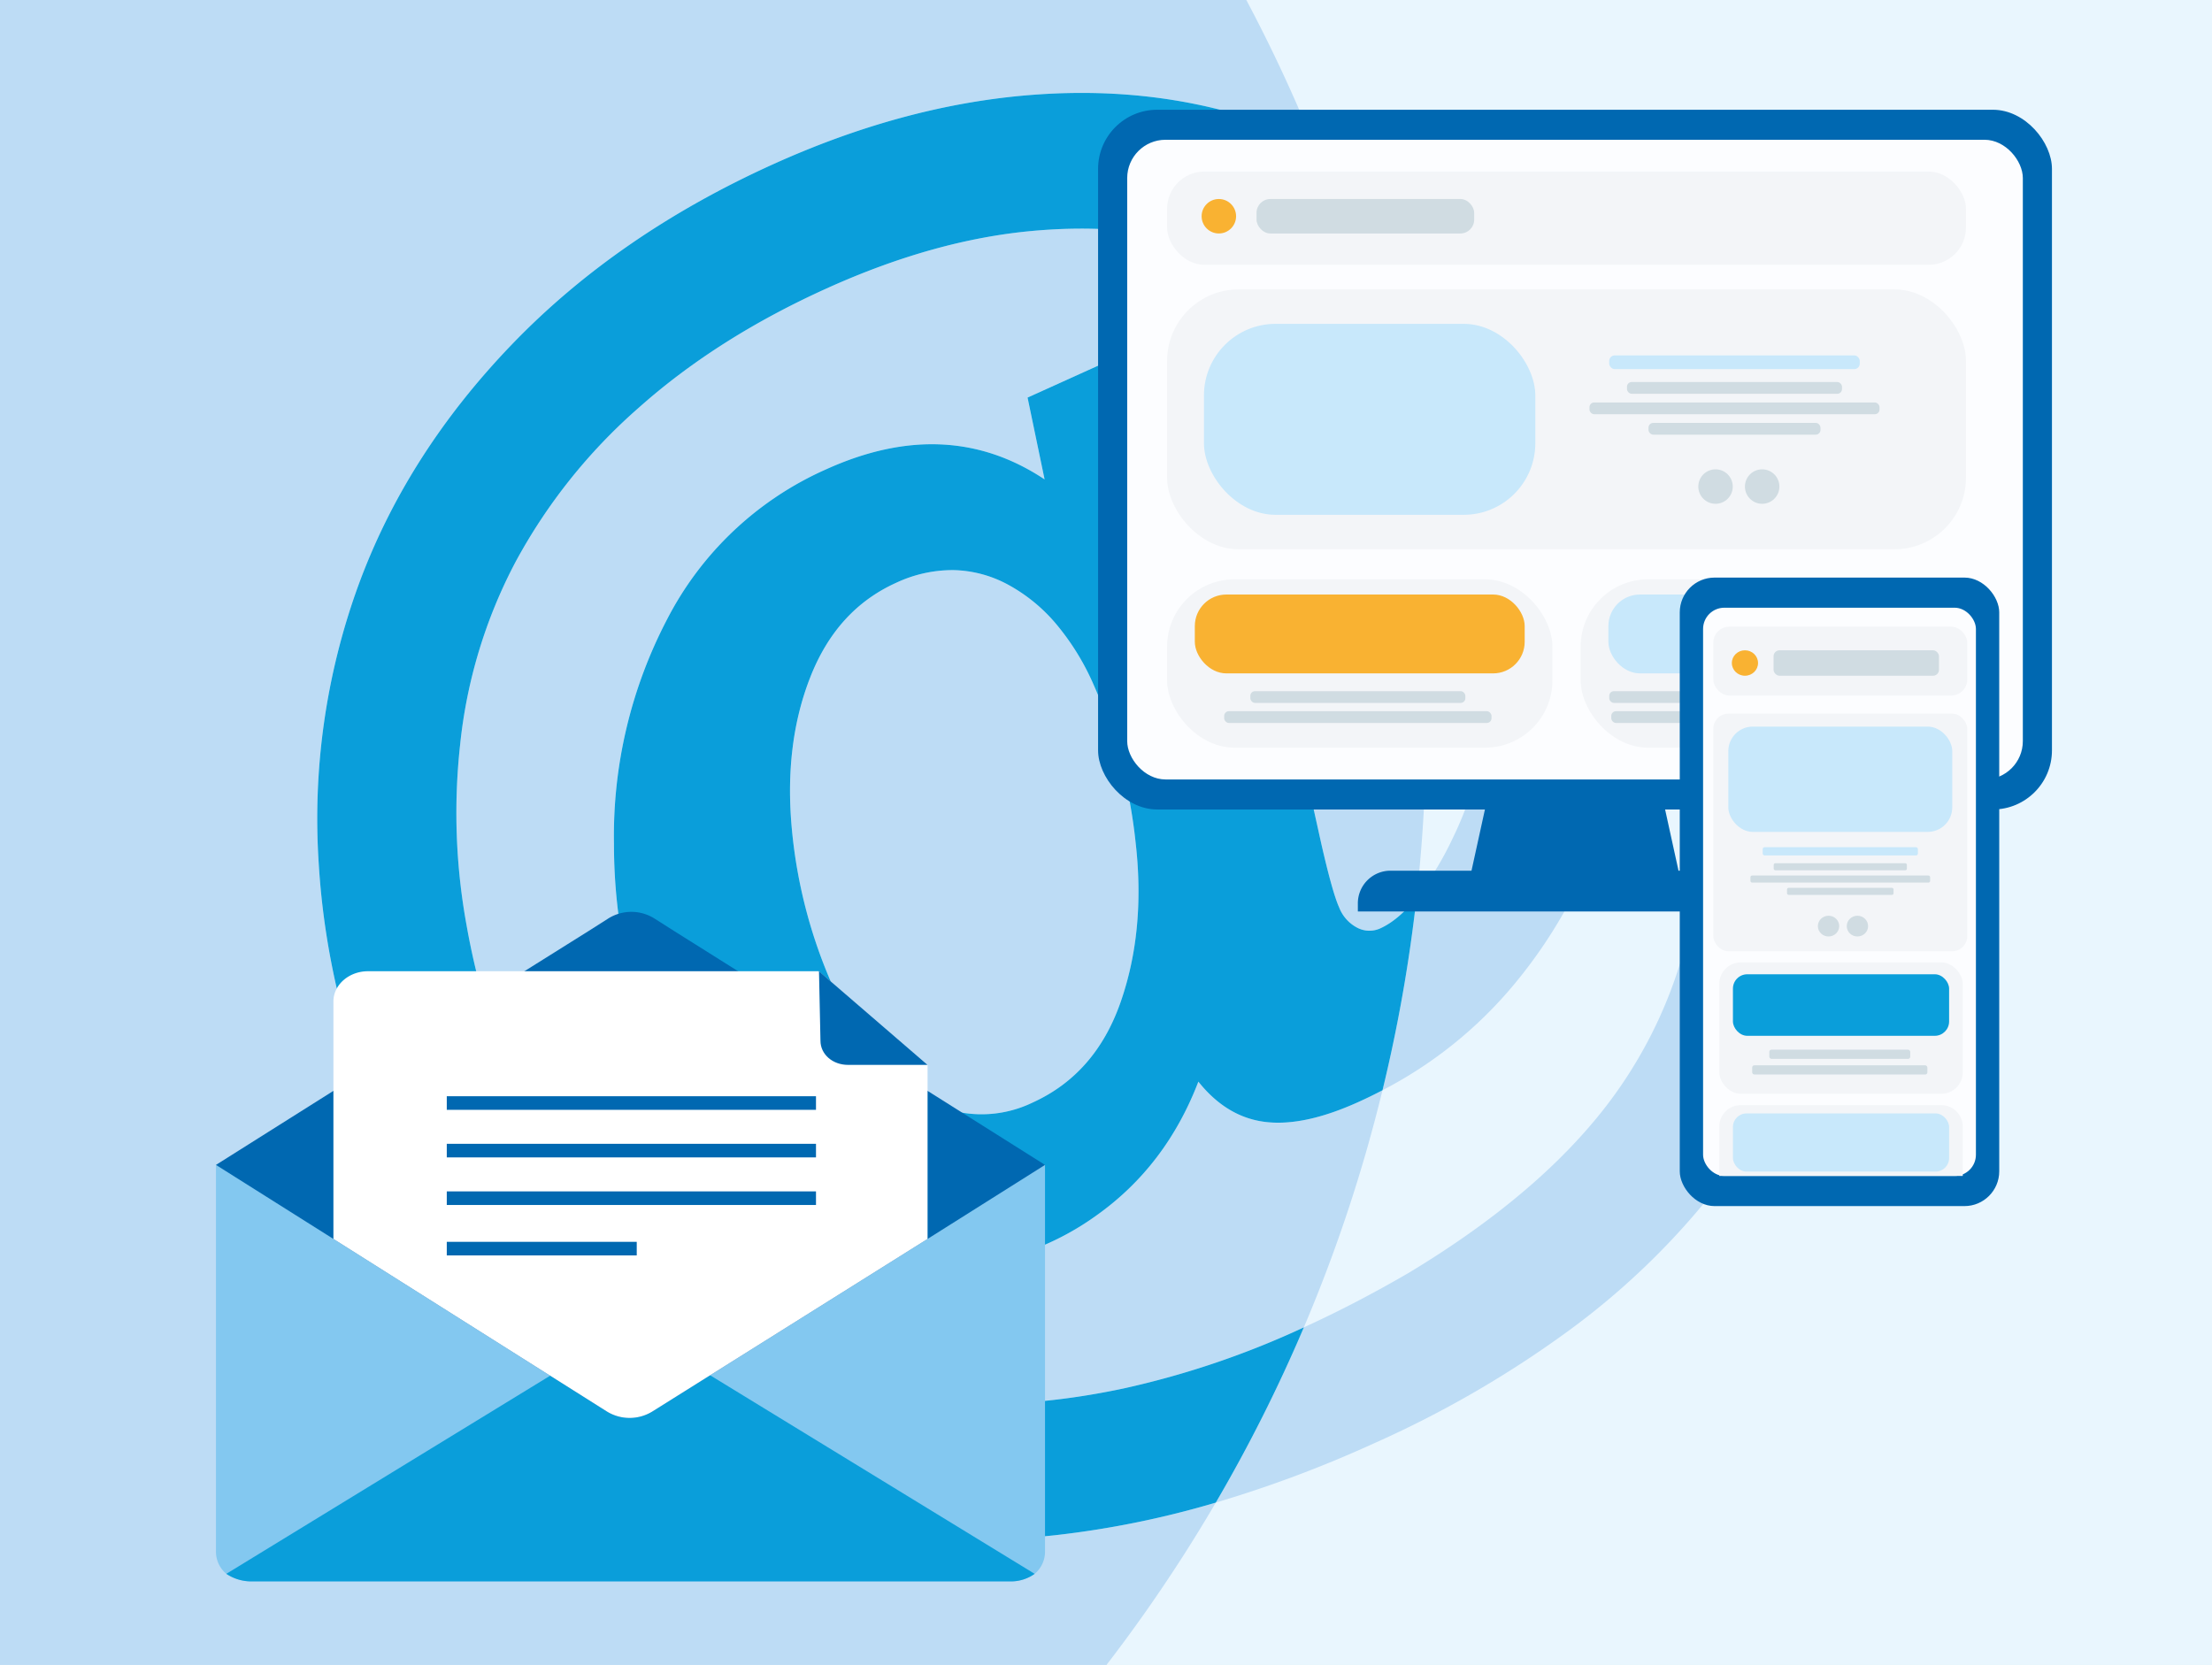 <svg xmlns="http://www.w3.org/2000/svg" xmlns:xlink="http://www.w3.org/1999/xlink" width="542" height="408" viewBox="0 0 542 408">
  <rect x="0" y="0" width="542" height="408" fill="#333333" stroke="none"/>
  <defs>
    <clipPath id="clip-Media_Bild_Patientenservice-Ratenzahlung">
      <rect width="542" height="408"/>
    </clipPath>
  </defs>
  <g id="Media_Bild_Patientenservice-Ratenzahlung" clip-path="url(#clip-Media_Bild_Patientenservice-Ratenzahlung)">
    <rect width="542" height="408" fill="#e9f6fe"/>
    <g id="Gruppe_14620" data-name="Gruppe 14620" transform="translate(-2496.363 -2.813)">
      <g id="Gruppe_14620-2" data-name="Gruppe 14620">
        <path id="Pfad_17904" data-name="Pfad 17904" d="M2843.448,222.793a77.931,77.931,0,0,0,8.788-14.406q8.8-17.913,10.172-42.547a101.283,101.283,0,0,0-9.379-48.232A103.2,103.2,0,0,0,2835.09,90.37a382.014,382.014,0,0,1,8.358,132.423Z" fill="#e9f6fe"/>
        <path id="Pfad_17905" data-name="Pfad 17905" d="M3072.131-21.187h-284.3a377.138,377.138,0,0,1,30.289,59.029,125.792,125.792,0,0,1,32.44,21.889q20.417,18.921,33.26,47.111a135.684,135.684,0,0,1,6.331,94.667,120.134,120.134,0,0,1-22.521,42.205,104.188,104.188,0,0,1-32.522,26.264,375.541,375.541,0,0,1-19.27,58.115q12.708-5.809,25.81-13.428,28.774-17.37,45.277-37.087a110.926,110.926,0,0,0,22.774-44.691l35.021-15.845a126.952,126.952,0,0,1-8.022,41.376,138.125,138.125,0,0,1-21.581,37.731,183.466,183.466,0,0,1-34.742,33.011,259.7,259.7,0,0,1-47.584,27.457,294.761,294.761,0,0,1-38.527,14.414,379.761,379.761,0,0,1-47.476,64.443h325.339Z" fill="#e9f6fe"/>
        <path id="Pfad_17906" data-name="Pfad 17906" d="M2853.029,117.608a101.283,101.283,0,0,1,9.379,48.232q-1.374,24.635-10.172,42.547a77.931,77.931,0,0,1-8.788,14.406,377.162,377.162,0,0,1-8.336,47.185,104.188,104.188,0,0,0,32.522-26.264,120.134,120.134,0,0,0,22.521-42.205,135.684,135.684,0,0,0-6.331-94.667q-12.839-28.187-33.26-47.111a125.792,125.792,0,0,0-32.44-21.889A375.411,375.411,0,0,1,2835.09,90.37,103.2,103.2,0,0,1,2853.029,117.608Z" fill="#bddcf5"/>
        <path id="Pfad_17907" data-name="Pfad 17907" d="M2832.795,356.617a259.7,259.7,0,0,0,47.584-27.457,183.466,183.466,0,0,0,34.742-33.011,138.125,138.125,0,0,0,21.581-37.731,126.952,126.952,0,0,0,8.022-41.376L2909.7,232.887a110.926,110.926,0,0,1-22.774,44.691q-16.5,19.721-45.277,37.087-13.1,7.629-25.81,13.428a377.4,377.4,0,0,1-21.574,42.938A294.761,294.761,0,0,0,2832.795,356.617Z" fill="#bddcf5"/>
        <path id="Pfad_17908" data-name="Pfad 17908" d="M2764.171,170.261a60.882,60.882,0,0,0-9.181-14.719,40.912,40.912,0,0,0-11.645-9.461,29.326,29.326,0,0,0-13.318-3.555,32.549,32.549,0,0,0-14.14,3.135q-14.475,6.549-20.948,23.017t-4.555,37.236a123.061,123.061,0,0,0,10.655,39.947q8.956,19.664,21.955,26.433a28.686,28.686,0,0,0,26.321.742q15.449-6.99,21.612-24.6t3.7-39.124A129.1,129.1,0,0,0,2764.171,170.261Z" fill="#bddcf5"/>
        <path id="Pfad_17909" data-name="Pfad 17909" d="M2806.392,277.745q-9.45-1.156-16.4-9.875-7.889,20.571-24.789,32.659a67.483,67.483,0,0,1-37.578,12.85q-20.674.759-39.13-11.249t-29.733-36.747a135.479,135.479,0,0,1-11.965-55.658,114.484,114.484,0,0,1,12.987-55.088,80.464,80.464,0,0,1,39.044-36.838q29.595-13.389,53.484,2.485l-4.172-20.049L2791.551,80.6l28.526,128.8q2.769,12.192,4.416,15.795a9.433,9.433,0,0,0,4.58,5.04,6.415,6.415,0,0,0,5.488.087q4.455-2.014,8.887-7.525A382.014,382.014,0,0,0,2835.09,90.37c-2.04-2.223-4.165-4.371-6.411-6.411a94.959,94.959,0,0,0-35.358-20.369q-19.959-6.387-44.042-4.186t-50.4,14.1q-26.805,12.128-45.992,29.205a136.243,136.243,0,0,0-30.191,37.776,122.788,122.788,0,0,0-13.614,44.992,152.937,152.937,0,0,0,1.577,43.953,181.035,181.035,0,0,0,13.621,43.838q12.84,28.187,34.739,46.441a115.158,115.158,0,0,0,50.563,24.362q28.657,6.109,62.1-1.016a213.593,213.593,0,0,0,44.156-14.964,375.541,375.541,0,0,0,19.27-58.115q-2.908,1.523-5.948,2.9Q2815.844,278.906,2806.392,277.745Z" fill="#bddcf5"/>
        <path id="Pfad_17910" data-name="Pfad 17910" d="M2755.144,379q-37.212,4.086-68.4-5.818a142.481,142.481,0,0,1-55.1-32.387q-23.925-22.476-39.152-55.9-15.9-34.9-18.035-70.505a167.208,167.208,0,0,1,9.63-67.9q11.76-32.3,37.665-59.238T2685.8,43.058q31.244-14.135,61.447-16.831t56.547,5.941a128.4,128.4,0,0,1,14.325,5.674,377.138,377.138,0,0,0-30.289-59.029H2463.363V435.474h283.429a379.761,379.761,0,0,0,47.476-64.443A227.29,227.29,0,0,1,2755.144,379Z" fill="#bddcf5"/>
        <path id="Pfad_17911" data-name="Pfad 17911" d="M2747.252,26.227q-30.205,2.7-61.447,16.831-38.148,17.259-64.052,44.193t-37.665,59.238a167.208,167.208,0,0,0-9.63,67.9q2.141,35.6,18.035,70.505,15.228,33.43,39.152,55.9a142.481,142.481,0,0,0,55.1,32.387q31.182,9.9,68.4,5.818a227.29,227.29,0,0,0,39.124-7.969,377.4,377.4,0,0,0,21.574-42.938,213.593,213.593,0,0,1-44.156,14.964q-33.444,7.12-62.1,1.016a115.158,115.158,0,0,1-50.563-24.362q-21.9-18.249-34.739-46.441a181.035,181.035,0,0,1-13.621-43.838,152.937,152.937,0,0,1-1.577-43.953,122.788,122.788,0,0,1,13.614-44.992,136.243,136.243,0,0,1,30.191-37.776q19.188-17.079,45.992-29.205,26.3-11.9,50.4-14.1t44.042,4.186a94.959,94.959,0,0,1,35.358,20.369c2.246,2.04,4.371,4.188,6.411,6.411a375.411,375.411,0,0,0-16.966-52.528,128.4,128.4,0,0,0-14.325-5.674Q2777.455,23.534,2747.252,26.227Z" fill="#0a9eda"/>
        <path id="Pfad_17912" data-name="Pfad 17912" d="M2834.561,230.318a6.415,6.415,0,0,1-5.488-.087,9.433,9.433,0,0,1-4.58-5.04q-1.644-3.609-4.416-15.795L2791.551,80.6l-43.407,19.638,4.172,20.049q-23.883-15.873-53.484-2.485a80.464,80.464,0,0,0-39.044,36.838,114.484,114.484,0,0,0-12.987,55.088,135.479,135.479,0,0,0,11.965,55.658q11.271,24.742,29.733,36.747t39.13,11.249a67.483,67.483,0,0,0,37.578-12.85q16.905-12.09,24.789-32.659,6.945,8.717,16.4,9.875t22.772-4.866q3.042-1.375,5.948-2.9a377.162,377.162,0,0,0,8.336-47.185Q2839.017,228.3,2834.561,230.318Zm-63.634,18.115q-6.156,17.608-21.612,24.6a28.686,28.686,0,0,1-26.321-.742q-13-6.77-21.955-26.433a123.061,123.061,0,0,1-10.655-39.947q-1.931-20.769,4.555-37.236t20.948-23.017a32.549,32.549,0,0,1,14.14-3.135,29.326,29.326,0,0,1,13.318,3.555,40.912,40.912,0,0,1,11.645,9.461,60.882,60.882,0,0,1,9.181,14.719,129.1,129.1,0,0,1,10.452,39.048Q2777.084,230.83,2770.927,248.433Z" fill="#0a9eda"/>
      </g>
      <g id="Gruppe_14622" data-name="Gruppe 14622">
        <path id="Pfad_17913" data-name="Pfad 17913" d="M2908.8,221.448h-53.032l10.872-49.592h31.289Z" fill="#0068b1"/>
        <path id="Rechteck_8156" data-name="Rechteck 8156" d="M8,0H98.428a8,8,0,0,1,8,8v2a0,0,0,0,1,0,0H0a0,0,0,0,1,0,0V8A8,8,0,0,1,8,0Z" transform="translate(2829.073 216.181)" fill="#0068b1"/>
        <rect id="Rechteck_8157" data-name="Rechteck 8157" width="233.722" height="171.471" rx="14.482" transform="translate(2765.424 29.707)" fill="#0068b1"/>
        <rect id="Rechteck_8158" data-name="Rechteck 8158" width="219.454" height="156.758" rx="9.385" transform="translate(2772.558 37.064)" fill="#fcfdff"/>
        <g id="Gruppe_14621" data-name="Gruppe 14621">
          <rect id="Rechteck_8159" data-name="Rechteck 8159" width="195.751" height="22.855" rx="9.142" transform="translate(2782.332 44.853)" fill="#f3f5f8"/>
          <rect id="Rechteck_8160" data-name="Rechteck 8160" width="195.751" height="63.691" rx="17.547" transform="translate(2782.332 73.727)" fill="#f3f5f8"/>
          <rect id="Rechteck_8161" data-name="Rechteck 8161" width="81.194" height="46.797" rx="17.547" transform="translate(2791.364 82.174)" fill="#c8e8fb"/>
          <rect id="Rechteck_8162" data-name="Rechteck 8162" width="94.417" height="41.249" rx="16.5" transform="translate(2782.332 144.784)" fill="#f3f5f8"/>
          <rect id="Rechteck_8163" data-name="Rechteck 8163" width="80.823" height="19.324" rx="7.73" transform="translate(2789.128 148.505)" fill="#f9b232"/>
          <rect id="Rechteck_8164" data-name="Rechteck 8164" width="94.417" height="41.249" rx="16.5" transform="translate(2883.666 144.784)" fill="#f3f5f8"/>
          <rect id="Rechteck_8165" data-name="Rechteck 8165" width="80.823" height="19.324" rx="7.73" transform="translate(2890.463 148.505)" fill="#c8e8fb"/>
          <circle id="Ellipse_807" data-name="Ellipse 807" cx="4.223" cy="4.223" r="4.223" transform="translate(2790.792 51.581)" fill="#f9b232"/>
          <circle id="Ellipse_808" data-name="Ellipse 808" cx="4.223" cy="4.223" r="4.223" transform="translate(2912.493 117.825)" fill="#d0dce2"/>
          <circle id="Ellipse_809" data-name="Ellipse 809" cx="4.223" cy="4.223" r="4.223" transform="translate(2923.917 117.825)" fill="#d0dce2"/>
          <rect id="Rechteck_8166" data-name="Rechteck 8166" width="53.329" height="8.446" rx="3.379" transform="translate(2804.248 51.581)" fill="#d0dce2"/>
          <rect id="Rechteck_8167" data-name="Rechteck 8167" width="52.687" height="2.883" rx="1.153" transform="translate(2895.018 96.429)" fill="#d0dce2"/>
          <rect id="Rechteck_8168" data-name="Rechteck 8168" width="52.687" height="2.883" rx="1.153" transform="translate(2802.729 172.185)" fill="#d0dce2"/>
          <rect id="Rechteck_8169" data-name="Rechteck 8169" width="65.501" height="2.883" rx="1.153" transform="translate(2796.323 177.096)" fill="#d0dce2"/>
          <rect id="Rechteck_8170" data-name="Rechteck 8170" width="52.687" height="2.883" rx="1.153" transform="translate(2890.666 172.185)" fill="#d0dce2"/>
          <rect id="Rechteck_8171" data-name="Rechteck 8171" width="65.501" height="2.883" rx="1.153" transform="translate(2891.167 177.096)" fill="#d0dce2"/>
          <rect id="Rechteck_8172" data-name="Rechteck 8172" width="61.39" height="3.36" rx="1.344" transform="translate(2890.666 89.905)" fill="#c8e8fb"/>
          <rect id="Rechteck_8173" data-name="Rechteck 8173" width="71.069" height="2.883" rx="1.153" transform="translate(2885.827 101.438)" fill="#d0dce2"/>
          <rect id="Rechteck_8174" data-name="Rechteck 8174" width="42.14" height="2.883" rx="1.153" transform="translate(2900.291 106.446)" fill="#d0dce2"/>
        </g>
      </g>
      <g id="Gruppe_14624" data-name="Gruppe 14624">
        <rect id="Rechteck_8175" data-name="Rechteck 8175" width="78.28" height="154.019" rx="8.525" transform="translate(2907.95 144.354)" fill="#0068b1"/>
        <rect id="Rechteck_8176" data-name="Rechteck 8176" width="66.855" height="139.253" rx="5.207" transform="translate(2913.663 151.737)" fill="#fcfdff"/>
        <g id="Gruppe_14623" data-name="Gruppe 14623">
          <rect id="Rechteck_8177" data-name="Rechteck 8177" width="62.236" height="16.865" rx="3.926" transform="translate(2916.165 156.383)" fill="#f3f5f8"/>
          <rect id="Rechteck_8178" data-name="Rechteck 8178" width="62.236" height="58.236" rx="3.716" transform="translate(2916.165 177.69)" fill="#f3f5f8"/>
          <rect id="Rechteck_8179" data-name="Rechteck 8179" width="54.869" height="25.803" rx="6.007" transform="translate(2919.848 180.871)" fill="#c8e8fb"/>
          <rect id="Rechteck_8180" data-name="Rechteck 8180" width="59.657" height="32.188" rx="5.249" transform="translate(2917.635 238.661)" fill="#f3f5f8"/>
          <rect id="Rechteck_8181" data-name="Rechteck 8181" width="52.967" height="15.079" rx="3.511" transform="translate(2920.98 241.564)" fill="#0a9eda"/>
          <ellipse id="Ellipse_810" data-name="Ellipse 810" cx="3.209" cy="3.116" rx="3.209" ry="3.116" transform="translate(2920.713 162.172)" fill="#f9b232"/>
          <ellipse id="Ellipse_811" data-name="Ellipse 811" cx="2.616" cy="2.54" rx="2.616" ry="2.54" transform="translate(2941.789 227.221)" fill="#d0dce2"/>
          <ellipse id="Ellipse_812" data-name="Ellipse 812" cx="2.616" cy="2.54" rx="2.616" ry="2.54" transform="translate(2948.866 227.221)" fill="#d0dce2"/>
          <rect id="Rechteck_8182" data-name="Rechteck 8182" width="40.527" height="6.232" rx="1.451" transform="translate(2930.938 162.172)" fill="#d0dce2"/>
          <rect id="Rechteck_8183" data-name="Rechteck 8183" width="32.641" height="1.735" rx="0.404" transform="translate(2930.962 214.35)" fill="#d0dce2"/>
          <rect id="Rechteck_8184" data-name="Rechteck 8184" width="34.528" height="2.25" rx="0.524" transform="translate(2929.894 260.043)" fill="#d0dce2"/>
          <rect id="Rechteck_8185" data-name="Rechteck 8185" width="42.925" height="2.25" rx="0.524" transform="translate(2925.695 263.875)" fill="#d0dce2"/>
          <path id="Rechteck_8186" data-name="Rechteck 8186" d="M5.249,0h49.16a5.249,5.249,0,0,1,5.249,5.249v12.1a0,0,0,0,1,0,0H0a0,0,0,0,1,0,0V5.249A5.249,5.249,0,0,1,5.249,0Z" transform="translate(2917.635 273.639)" fill="#f3f5f8"/>
          <rect id="Rechteck_8187" data-name="Rechteck 8187" width="52.967" height="14.259" rx="3.32" transform="translate(2920.98 275.662)" fill="#c8e8fb"/>
          <rect id="Rechteck_8188" data-name="Rechteck 8188" width="38.033" height="2.021" rx="0.471" transform="translate(2928.267 210.425)" fill="#c8e8fb"/>
          <rect id="Rechteck_8189" data-name="Rechteck 8189" width="44.029" height="1.735" rx="0.404" transform="translate(2925.268 217.363)" fill="#d0dce2"/>
          <rect id="Rechteck_8190" data-name="Rechteck 8190" width="26.107" height="1.735" rx="0.404" transform="translate(2934.229 220.376)" fill="#d0dce2"/>
        </g>
      </g>
      <g id="Gruppe_14626" data-name="Gruppe 14626">
        <path id="Pfad_17914" data-name="Pfad 17914" d="M2752.421,382.936a7.077,7.077,0,0,1-2.539,5.553,10,10,0,0,1-5.925,1.851H2557.744a11.045,11.045,0,0,1-5.925-1.851,7.073,7.073,0,0,1-2.539-5.553V288.279h203.141Z" fill="#83c8f0"/>
        <path id="Pfad_17915" data-name="Pfad 17915" d="M2749.882,388.489a10,10,0,0,1-5.925,1.851H2557.744a11.045,11.045,0,0,1-5.925-1.851l99.031-60.6Z" fill="#0a9eda"/>
        <path id="Pfad_17916" data-name="Pfad 17916" d="M2752.421,288.279l-28.778,18.141-67.291,42.2a10.628,10.628,0,0,1-11.427,0l-66.867-42.2-28.778-18.141,28.778-18.141,62.635-39.244,4.656-2.962a10.629,10.629,0,0,1,11.426,0l4.656,2.962,30.048,18.882,14.812,9.255,17.352,11.107Z" fill="#0068b1"/>
        <path id="Pfad_17917" data-name="Pfad 17917" d="M2723.643,263.769V306.42l-67.291,42.2a10.628,10.628,0,0,1-11.427,0l-66.867-42.2v-58.2c0-4.073,3.809-7.4,8.464-7.4H2696.98Z" fill="#fff"/>
        <path id="Pfad_17918" data-name="Pfad 17918" d="M2697.4,257.845c0,3.332,2.963,5.924,6.772,5.924h19.468l-26.6-22.935.36,17.011Z" fill="#0068b1"/>
        <g id="Gruppe_14625" data-name="Gruppe 14625">
          <rect id="Rechteck_8191" data-name="Rechteck 8191" width="46.547" height="3.331" transform="translate(2605.835 307.131)" fill="#0068b1"/>
          <rect id="Rechteck_8192" data-name="Rechteck 8192" width="90.467" height="3.331" transform="translate(2605.835 294.77)" fill="#0068b1"/>
          <rect id="Rechteck_8193" data-name="Rechteck 8193" width="90.467" height="3.331" transform="translate(2605.835 283.11)" fill="#0068b1"/>
          <rect id="Rechteck_8194" data-name="Rechteck 8194" width="90.467" height="3.331" transform="translate(2605.835 271.451)" fill="#0068b1"/>
        </g>
      </g>
    </g>
  </g>
</svg>
